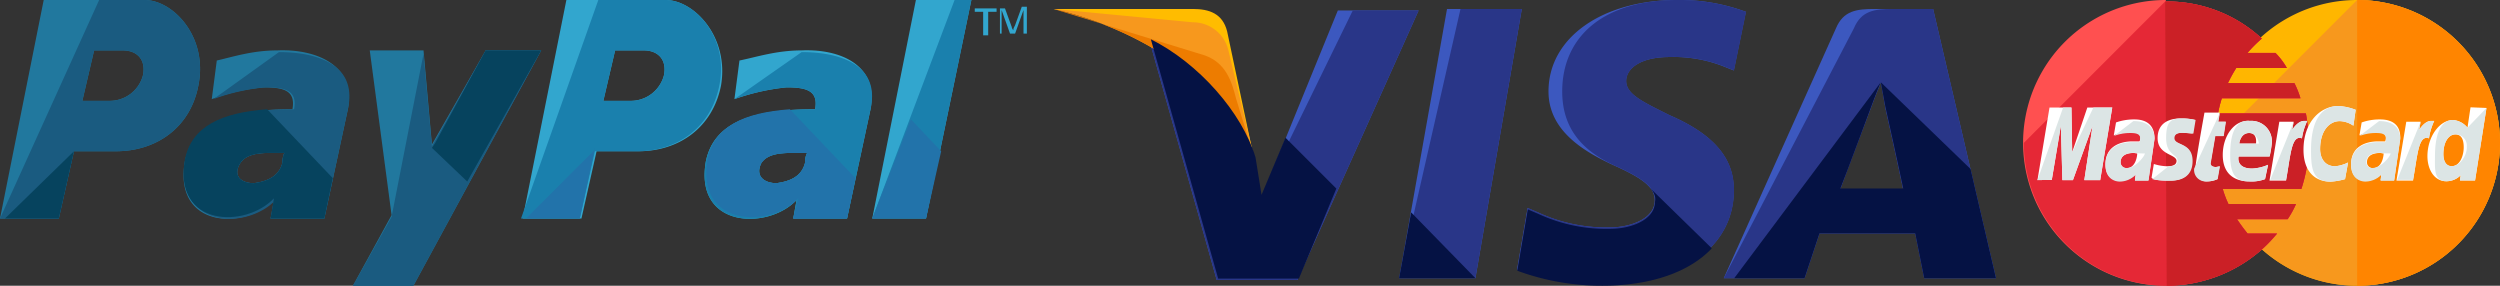 <svg xmlns="http://www.w3.org/2000/svg" viewBox="0 0 437.52 50"><rect x="0" y="0" width="437.52" height="50" fill="#333333" stroke="none"/><defs><style>.cls-1{fill:#32a6ce;}.cls-2{fill:#1a80ad;}.cls-3{fill:#21789e;}.cls-4{fill:#1a5b80;}.cls-5{fill:#06435e;}.cls-6{fill:#2273aa;}.cls-7{fill:#ffb600;}.cls-8{fill:#f7981d;}.cls-9{fill:#ff8500;}.cls-10{fill:#ff5050;}.cls-11{fill:#e52836;}.cls-12{fill:#cb2026;}.cls-13{fill:#fff;}.cls-14{fill:#dce5e5;}.cls-15{fill:#3c58bf;}.cls-16{fill:#293688;}.cls-17{fill:#ffbc00;}.cls-18{fill:#ed7c00;}.cls-19{fill:#051244;}</style></defs><g id="Layer_2" data-name="Layer 2"><g id="Layer_1-2" data-name="Layer 1"><path class="cls-1" d="M140.29,8.82c-4.41,0-7.94,1.18-10.88,1.77l-.88,6.76a38.73,38.73,0,0,1,9.12-2.06c3.53,0,5.59.59,5,3.83-10.59,0-17.65,2.06-19.12,9.12C121.47,40,134.41,40.29,139.41,35l-.59,3.24h9.42l4.11-19.12C153.82,11.18,146.76,8.53,140.29,8.82Zm.59,19.71c-.59,2.35-2.64,3.23-5,3.53-2.06,0-3.82-1.18-2.64-3.53,1.17-1.77,3.82-1.77,5.88-1.77h2.35C141.18,26.47,140.88,27.65,140.88,28.53Z"/><path class="cls-2" d="M128.53,17.35a38.73,38.73,0,0,1,9.12-2.06c3.53,0,5.59.59,5,3.83-10.59,0-17.65,2.06-19.12,9.12C121.47,40,134.41,40.29,139.41,35l-.59,3.24h9.42l4.11-19.12c1.77-7.94-5.59-10-12.06-10m.59,19.41c-.59,2.35-2.64,3.23-5,3.53-2.06,0-3.82-1.18-2.64-3.53,1.17-1.77,3.82-1.77,5.88-1.77h2.35C141.18,26.47,140.88,27.65,140.88,28.53Z"/><polygon class="cls-1" points="160.29 0 152.65 38.23 162.06 38.23 170 0 160.29 0"/><polygon class="cls-2" points="167.06 0 152.65 38.23 162.06 38.23 170 0 160.29 0 160.29 0 167.06 0"/><path class="cls-1" d="M116.47,0H99.12L91.47,38.24h10.29l2.65-11.77h7.35c7.06,0,12.95-4.12,14.42-11.47C127.65,6.47,121.47,0,116.47,0Zm-.29,13.24a6,6,0,0,1-5.89,4.41h-4.7l2.06-8.83h5C115.29,8.82,116.76,10.59,116.18,13.24Z"/><path class="cls-2" d="M116.47,0H104.71L91.18,38.24h10.29l2.65-11.77h7.35c7.06,0,12.94-4.12,14.41-11.47C127.65,6.47,121.47,0,116.47,0Zm-.29,13.24a6,6,0,0,1-5.89,4.41h-4.7l2.06-8.83h5C115.29,8.82,116.76,10.59,116.18,13.24Z"/><path class="cls-3" d="M48.53,8.82c-4.41,0-7.94,1.18-10.59,1.77l-.88,6.76a35.39,35.39,0,0,1,9.12-2.06c3.53,0,5.58.59,5,3.83-10.3,0-17.36,2.06-18.83,9.12C30.29,40,42.94,40.29,47.94,35l-.59,3.24h9.41l4.12-19.12C62.35,11.18,55,8.53,48.53,8.82Zm.88,19.71c-.59,2.35-2.65,3.23-5,3.53-2.06,0-3.82-1.18-2.35-3.53,1.18-1.77,3.82-1.77,5.59-1.77H50C49.71,26.47,49.41,27.65,49.41,28.53Z"/><path class="cls-4" d="M37.35,17.35a35.39,35.39,0,0,1,9.12-2.06c3.53,0,5.59.59,5,3.83-10.29,0-17.35,2.06-18.82,9.12C30.59,40,43.24,40.29,48.24,35l-.89,3.24h9.41l4.12-19.12c1.77-7.94-5.59-10-12.06-10m.59,19.41c-.59,2.35-2.65,3.23-5,3.53-2.06,0-3.82-1.18-2.35-3.53,1.18-1.77,3.82-1.77,5.59-1.77H50C49.71,26.47,49.41,27.65,49.41,28.53Z"/><polygon class="cls-3" points="64.71 8.82 74.12 8.82 75.59 25.29 85 8.82 94.71 8.82 72.35 50 61.77 50 68.53 37.65 64.71 8.82"/><polyline class="cls-4" points="74.12 9.41 75.59 25.59 85 8.82 94.71 8.82 72.35 50 61.77 50 68.53 37.94"/><path class="cls-3" d="M25.29,0H7.65L0,38.24H10.29l2.65-11.77h7.35c7.06,0,13-4.12,14.42-11.47C36.47,6.47,30.29,0,25.29,0ZM25,13.24a6,6,0,0,1-5.88,4.41H14.41l2.06-8.83h5C24.12,8.82,25.59,10.59,25,13.24Z"/><path class="cls-4" d="M25.29,0H17.35L0,38.24H10.29l2.65-11.77h7.35c7.06,0,13-4.12,14.42-11.47C36.47,6.47,30.29,0,25.29,0ZM25,13.24a6,6,0,0,1-5.88,4.41H14.41l2.06-8.83h5C24.12,8.82,25.59,10.59,25,13.24Z"/><path class="cls-5" d="M46.76,19.12c-7.94.59-13.23,2.94-14.41,8.82C30.29,39.71,42.94,40,47.94,34.71l-.59,3.53h9.41l1.48-7.06Zm2.65,9.41c-.59,2.35-2.65,3.23-5,3.53-2.06,0-3.82-1.18-2.35-3.53,1.18-1.77,3.82-1.77,5.59-1.77H50C49.71,26.47,49.41,27.65,49.41,28.53Z"/><polygon class="cls-5" points="76.18 25 75.59 25.88 81.77 31.77 94.71 8.82 85 8.82 76.18 25"/><polygon class="cls-5" points="10.29 38.23 12.94 26.47 0.88 38.23 10.29 38.23"/><polygon class="cls-6" points="101.47 38.23 104.12 25.88 104.12 26.18 92.06 38.23 101.47 38.23"/><path class="cls-6" d="M138.24,19.12c-8,.59-13.24,2.94-14.42,8.82-2.06,11.77,10.89,12.06,15.89,6.77l-.89,3.53h9.42l1.47-7.06Zm2.64,9.41c-.59,2.35-2.64,3.23-5,3.53-2.06,0-3.82-1.18-2.64-3.53,1.17-1.77,3.82-1.77,5.88-1.77h2.35C141.18,26.47,140.88,27.65,140.88,28.53Z"/><polygon class="cls-6" points="159.41 20.88 152.65 38.23 162.06 38.23 164.71 26.47 159.41 20.88"/><path class="cls-1" d="M172.06,6.18V2.06h-1.47V1.47h3.82v.59h-1.47V6.18Z"/><path class="cls-1" d="M175,6.18V1.47h.88l1.18,3.24a1,1,0,0,0,.29.58c0-.29,0-.29.3-.88l1.17-3.23h.89v4.7h-.59V1.76l-1.47,4.12h-.89l-1.47-4.12V5.88H175Z"/><path class="cls-7" d="M437.52,25a25,25,0,0,1-50,0h0a25,25,0,1,1,50,0Z"/><path class="cls-8" d="M412.52,0a25.06,25.06,0,0,1,25,25h0a25,25,0,0,1-50,0"/><path class="cls-9" d="M412.52,0a25.06,25.06,0,0,1,25,25h0a25,25,0,0,1-25,25"/><path class="cls-10" d="M378.92,0a25,25,0,0,0,.27,50A25.29,25.29,0,0,0,396,43.52h0a25.19,25.19,0,0,0,2.51-2.65h-5.16a31,31,0,0,1-1.85-2.51h8.86a16.85,16.85,0,0,0,1.46-2.65H390A16.91,16.91,0,0,1,389,33.07h13.76a26.37,26.37,0,0,0,1.32-7.94,33.5,33.5,0,0,0-.53-5.29H388.18a19.59,19.59,0,0,1,.66-2.64H402.6a15.75,15.75,0,0,0-1.06-2.65H389.9a26.81,26.81,0,0,1,1.46-2.65h8.86a12.45,12.45,0,0,0-2-2.64h-4.89a22,22,0,0,1,2.51-2.51A24.4,24.4,0,0,0,379.05.26C379.05,0,379.05,0,378.92,0Z"/><path class="cls-11" d="M354.19,25a25,25,0,0,0,25,25A25.29,25.29,0,0,0,396,43.52h0a25.19,25.19,0,0,0,2.51-2.65h-5.16a31,31,0,0,1-1.85-2.51h8.86a16.85,16.85,0,0,0,1.46-2.65H390A16.91,16.91,0,0,1,389,33.07h13.76a26.37,26.37,0,0,0,1.32-7.94,33.5,33.5,0,0,0-.53-5.29H388.18a19.59,19.59,0,0,1,.66-2.64H402.6a15.75,15.75,0,0,0-1.06-2.65H389.9a26.81,26.81,0,0,1,1.46-2.65h8.86a12.45,12.45,0,0,0-2-2.64h-4.89a22,22,0,0,1,2.51-2.51A24.4,24.4,0,0,0,379.05.26h-.13"/><path class="cls-12" d="M379.19,50A25.29,25.29,0,0,0,396,43.52h0a25.19,25.19,0,0,0,2.51-2.65h-5.16a31,31,0,0,1-1.85-2.51h8.86a16.85,16.85,0,0,0,1.46-2.65H390A16.91,16.91,0,0,1,389,33.07h13.76a26.37,26.37,0,0,0,1.32-7.94,33.5,33.5,0,0,0-.53-5.29H388.18a19.59,19.59,0,0,1,.66-2.64H402.6a15.75,15.75,0,0,0-1.06-2.65H389.9a26.81,26.81,0,0,1,1.46-2.65h8.86a12.45,12.45,0,0,0-2-2.64h-4.89a22,22,0,0,1,2.51-2.51A24.4,24.4,0,0,0,379.05.26h-.13"/><path class="cls-13" d="M388.05,31.35l.4-2.25a6.15,6.15,0,0,1-.67.13c-.92,0-1-.53-.92-.79l.79-4.63h1.46l.39-2.51h-1.32l.27-1.59H385.8s-1.59,8.73-1.59,9.79a2,2,0,0,0,2.12,2.25A4.13,4.13,0,0,0,388.05,31.35Z"/><path class="cls-13" d="M389,27.12c0,3.7,2.52,4.63,4.63,4.63a6.8,6.8,0,0,0,2.78-.4l.53-2.51a7.91,7.91,0,0,1-2.78.66c-2.91,0-2.38-2.12-2.38-2.12h5.43a17.44,17.44,0,0,0,.39-2.38,3.58,3.58,0,0,0-3.83-3.84C391,20.9,389,23.81,389,27.12Zm4.63-3.84c1.46,0,1.19,1.72,1.19,1.85h-2.91C391.88,25,392.15,23.28,393.6,23.28Z"/><path class="cls-13" d="M410.4,31.35l.53-2.91a6.49,6.49,0,0,1-2.25.66c-1.85,0-2.64-1.45-2.64-3,0-3.18,1.59-4.9,3.44-4.9a4.4,4.4,0,0,1,2.38.8l.4-2.78a9.35,9.35,0,0,0-3.05-.66c-3,0-6.08,2.64-6.08,7.67,0,3.31,1.59,5.56,4.76,5.56A11.71,11.71,0,0,0,410.4,31.35Z"/><path class="cls-13" d="M373.5,20.9a9.42,9.42,0,0,0-3.18.53l-.39,2.25a7.8,7.8,0,0,1,2.91-.53c.92,0,1.72.13,1.72.92,0,.53-.14.67-.14.67h-1.19c-2.24,0-4.76.92-4.76,4,0,2.38,1.59,2.91,2.52,2.91a3.94,3.94,0,0,0,2.77-1.19l-.13,1.06H376l1.06-7.27C377.07,21,374.42,20.9,373.5,20.9Zm.53,6c0,.4-.27,2.52-1.85,2.52a1,1,0,0,1-1.06-1.06c0-.66.39-1.59,2.38-1.59A2.15,2.15,0,0,0,374,26.85Z"/><path class="cls-13" d="M379.58,31.61c.66,0,4,.14,4-3.44,0-3.3-3.17-2.64-3.17-4,0-.67.53-.93,1.45-.93.4,0,1.85.13,1.85.13l.4-2.38a10.24,10.24,0,0,0-2.51-.26c-2,0-4,.79-4,3.44,0,3,3.31,2.77,3.31,4,0,.8-.93.93-1.59.93a8.58,8.58,0,0,1-2.38-.4l-.4,2.38C376.67,31.35,377.33,31.61,379.58,31.61Z"/><path class="cls-13" d="M432.36,18.78l-.53,3.57A3.67,3.67,0,0,0,429.32,21c-2.38,0-4.5,2.91-4.5,6.35,0,2.12,1.06,4.37,3.31,4.37a3.51,3.51,0,0,0,2.51-1.06l-.13.92h2.64l2-12.69Zm-1.19,7c0,1.46-.66,3.31-2.12,3.31-.92,0-1.45-.79-1.45-2.12,0-2.11.92-3.44,2.12-3.44C430.64,23.54,431.17,24.21,431.17,25.79Z"/><path class="cls-13" d="M359.08,31.48,360.67,22l.26,9.52h1.85L366.22,22l-1.45,9.52h2.78l2.11-12.7H365.3l-2.65,7.81-.13-7.81h-3.84l-2.11,12.7Z"/><path class="cls-13" d="M400.09,31.48c.79-4.36.92-7.94,2.77-7.27a10.51,10.51,0,0,1,.93-3.05h-.53c-1.19,0-2.12,1.59-2.12,1.59l.27-1.45H398.9l-1.72,10.31h2.91Z"/><path class="cls-13" d="M416.49,20.9a9.42,9.42,0,0,0-3.18.53l-.39,2.25a7.8,7.8,0,0,1,2.91-.53c.92,0,1.72.13,1.72.92,0,.53-.14.67-.14.67h-1.19c-2.25,0-4.76.92-4.76,4,0,2.38,1.59,2.91,2.51,2.91a4,4,0,0,0,2.78-1.19l-.13,1.06H419l1.06-7.27C420.19,21,417.41,20.9,416.49,20.9Zm.66,6c0,.4-.27,2.52-1.85,2.52a1,1,0,0,1-1.06-1.06c0-.66.4-1.59,2.38-1.59C417,26.85,417,26.85,417.15,26.85Z"/><path class="cls-13" d="M422.31,31.48c.79-4.36.92-7.94,2.78-7.27a10.6,10.6,0,0,1,.92-3.05h-.53c-1.19,0-2.11,1.59-2.11,1.59l.26-1.45h-2.51L419.4,31.61h2.91Z"/><path class="cls-14" d="M384,29.5a2,2,0,0,0,2.11,2.25,5.11,5.11,0,0,0,2-.4l.4-2.25a6.15,6.15,0,0,1-.67.13c-.92,0-1-.53-.92-.79l.79-4.63h1.46l.39-2.51h-1.32l.27-1.59"/><path class="cls-14" d="M390.3,27.12c0,3.7,1.19,4.63,3.3,4.63a6.8,6.8,0,0,0,2.78-.4l.53-2.51a7.91,7.91,0,0,1-2.78.66c-2.91,0-2.38-2.12-2.38-2.12h5.43a17.44,17.44,0,0,0,.39-2.38,3.58,3.58,0,0,0-3.83-3.84C391,20.9,390.3,23.81,390.3,27.12Zm3.3-3.84c1.46,0,1.72,1.72,1.72,1.85h-3.44C391.88,25,392.15,23.28,393.6,23.28Z"/><path class="cls-14" d="M410.4,31.35l.53-2.91a6.49,6.49,0,0,1-2.25.66c-1.85,0-2.64-1.45-2.64-3,0-3.18,1.59-4.9,3.44-4.9a4.4,4.4,0,0,1,2.38.8l.4-2.78a9.35,9.35,0,0,0-3.05-.66c-3,0-4.76,2.64-4.76,7.67,0,3.31.27,5.56,3.44,5.56A11.71,11.71,0,0,0,410.4,31.35Z"/><path class="cls-14" d="M369.93,23.81a7.8,7.8,0,0,1,2.91-.53c.92,0,1.72.13,1.72.93,0,.53-.14.66-.14.66h-1.19c-2.24,0-4.76.92-4.76,4,0,2.38,1.59,2.91,2.52,2.91a3.94,3.94,0,0,0,2.77-1.19l-.13,1.05H376l1.06-7.27c0-3-2.65-3.18-3.7-3.18m2,5.69c0,.4-1.59,2.52-3.17,2.52a1,1,0,0,1-1.06-1.06c0-.66.39-1.59,2.38-1.59A11,11,0,0,0,375.35,26.85Z"/><path class="cls-14" d="M376.67,31.35a11.48,11.48,0,0,0,3.05.26c.66,0,4,.14,4-3.44,0-3.3-3.17-2.64-3.17-4,0-.67.53-.93,1.45-.93.4,0,1.86.13,1.86.13l.39-2.38a10.14,10.14,0,0,0-2.51-.26c-2,0-2.65.79-2.65,3.44,0,3,2,2.77,2,4,0,.8-.93.93-1.59.93"/><path class="cls-14" d="M431.83,22.35A3.67,3.67,0,0,0,429.32,21c-2.38,0-3.18,2.91-3.18,6.35,0,2.12-.26,4.37,2,4.37a3.51,3.51,0,0,0,2.51-1.06l-.13.92h2.64l2-12.69m-3.44,6.87c0,1.46-1.19,3.31-2.65,3.31-.92,0-1.45-.79-1.45-2.12,0-2.11.92-3.44,2.12-3.44A2,2,0,0,1,431.7,25.79Z"/><path class="cls-14" d="M359.08,31.48,360.67,22l.26,9.52h1.85L366.22,22l-1.45,9.52h2.78l2.11-12.7h-3.3l-3.71,7.81-.13-7.81h-1.46l-4.49,12.7Z"/><path class="cls-14" d="M397.31,31.48h2.78c.79-4.36.92-7.94,2.77-7.27a10.51,10.51,0,0,1,.93-3.05h-.53c-1.19,0-2.12,1.59-2.12,1.59l.27-1.45"/><path class="cls-14" d="M412.92,23.81a7.8,7.8,0,0,1,2.91-.53c.92,0,1.72.13,1.72.93,0,.53-.14.66-.14.66h-1.19c-2.25,0-4.76.92-4.76,4,0,2.38,1.59,2.91,2.51,2.91a4,4,0,0,0,2.78-1.19l-.13,1.05H419l1.06-7.27c0-3-2.65-3.18-3.7-3.18m2,5.69c0,.4-1.59,2.52-3.17,2.52a1,1,0,0,1-1.06-1.06c0-.66.39-1.59,2.38-1.59A11.82,11.82,0,0,0,418.34,26.85Z"/><path class="cls-14" d="M419.53,31.48h2.78c.79-4.36.92-7.94,2.78-7.27a10.6,10.6,0,0,1,.92-3.05h-.53c-1.19,0-2.11,1.59-2.11,1.59l.26-1.45"/><polygon class="cls-15" points="244.86 48.69 253.24 1.57 266.33 1.57 258.21 48.69 244.86 48.69"/><polygon class="cls-16" points="244.86 48.69 255.6 1.57 266.33 1.57 258.21 48.69 244.86 48.69"/><path class="cls-15" d="M305.6,2.09A33.41,33.41,0,0,0,293.55,0C280.47,0,271,6.54,271,16c0,7.07,6.55,10.73,11.78,13.09s6.81,3.92,6.81,6c0,3.14-4.19,4.71-7.86,4.71a28.34,28.34,0,0,1-12.56-2.62l-1.83-.78-1.84,10.73a42.47,42.47,0,0,0,14.93,2.62c13.87,0,23-6.55,23-16.49,0-5.5-3.4-9.69-11.25-13.09-4.72-2.36-7.6-3.67-7.6-6,0-2.1,2.36-4.19,7.6-4.19a23.91,23.91,0,0,1,9.94,1.83l1.31.52,2.1-10.21Z"/><path class="cls-16" d="M305.6,2.09A33.41,33.41,0,0,0,293.55,0C280.47,0,273.4,6.54,273.4,16c0,7.07,4.19,10.73,9.42,13.09s6.81,3.92,6.81,6c0,3.14-4.19,4.71-7.86,4.71a28.34,28.34,0,0,1-12.56-2.62l-1.83-.78-1.84,10.73a42.47,42.47,0,0,0,14.93,2.62c13.87,0,23-6.55,23-16.49,0-5.5-3.4-9.69-11.25-13.09-4.72-2.36-7.6-3.67-7.6-6,0-2.1,2.36-4.19,7.6-4.19a23.91,23.91,0,0,1,9.94,1.83l1.31.52,2.1-10.21Z"/><path class="cls-15" d="M328.11,1.57c-3.14,0-5.5.26-6.81,3.4L301.67,48.69h14.14l2.61-7.85h16.76l1.57,7.85h12.56l-11-47.12Zm-6,31.41c.78-2.35,5.23-13.87,5.23-13.87s1.05-2.88,1.84-4.71l.78,4.45s2.62,11.78,3.14,14.4h-11Z"/><path class="cls-16" d="M331.25,1.57c-3.14,0-5.5.26-6.81,3.4L301.67,48.69h14.14l2.61-7.85h16.76l1.57,7.85h12.56l-11-47.12ZM322.09,33c1.05-2.61,5.23-13.87,5.23-13.87s1.05-2.88,1.84-4.71l.78,4.45s2.62,11.78,3.14,14.4h-11Z"/><path class="cls-15" d="M220.78,34.55l-1.31-6.8c-2.36-7.85-9.95-16.49-18.32-20.68L212.93,49h14.13L248.27,1.83H234.13Z"/><path class="cls-16" d="M220.78,34.55l-1.31-6.8c-2.36-7.85-9.95-16.49-18.32-20.68L212.93,49h14.13L248.27,1.83H236.75Z"/><path class="cls-17" d="M184.39,1.57l2.36.52C203.5,6,215,16,219.47,27.75L214.76,5.5c-.79-3.14-3.14-3.93-6-3.93Z"/><path class="cls-8" d="M184.39,1.57h0C201.15,5.5,215,15.71,219.47,27.49L215,8.9a6.38,6.38,0,0,0-6.28-5Z"/><path class="cls-18" d="M184.39,1.57h0C201.15,5.5,215,15.71,219.47,27.49l-3.14-10.21c-.79-3.14-1.83-6.29-5.5-7.59Z"/><path class="cls-19" d="M233.87,33l-8.9-8.9-4.19,10-1.05-6.54c-2.35-7.86-9.95-16.5-18.32-20.68l11.78,41.88h14.13Z"/><polygon class="cls-19" points="258.21 48.69 246.96 37.17 244.86 48.69 258.21 48.69"/><path class="cls-19" d="M288.32,32.46h0c1.05,1,1.57,1.83,1.31,2.88,0,3.14-4.19,4.71-7.86,4.71a28.34,28.34,0,0,1-12.56-2.62l-1.83-.78-1.84,10.73A42.47,42.47,0,0,0,280.47,50c8.37,0,15.18-2.36,19.11-6.54Z"/><path class="cls-19" d="M303.5,48.69h12.31l2.61-7.85h16.76l1.57,7.85h12.56l-4.45-19.11L329.16,14.4l.78,4.19s2.62,11.78,3.14,14.39h-11c1.05-2.61,5.23-13.87,5.23-13.87s1.05-2.88,1.84-4.71"/></g></g></svg>